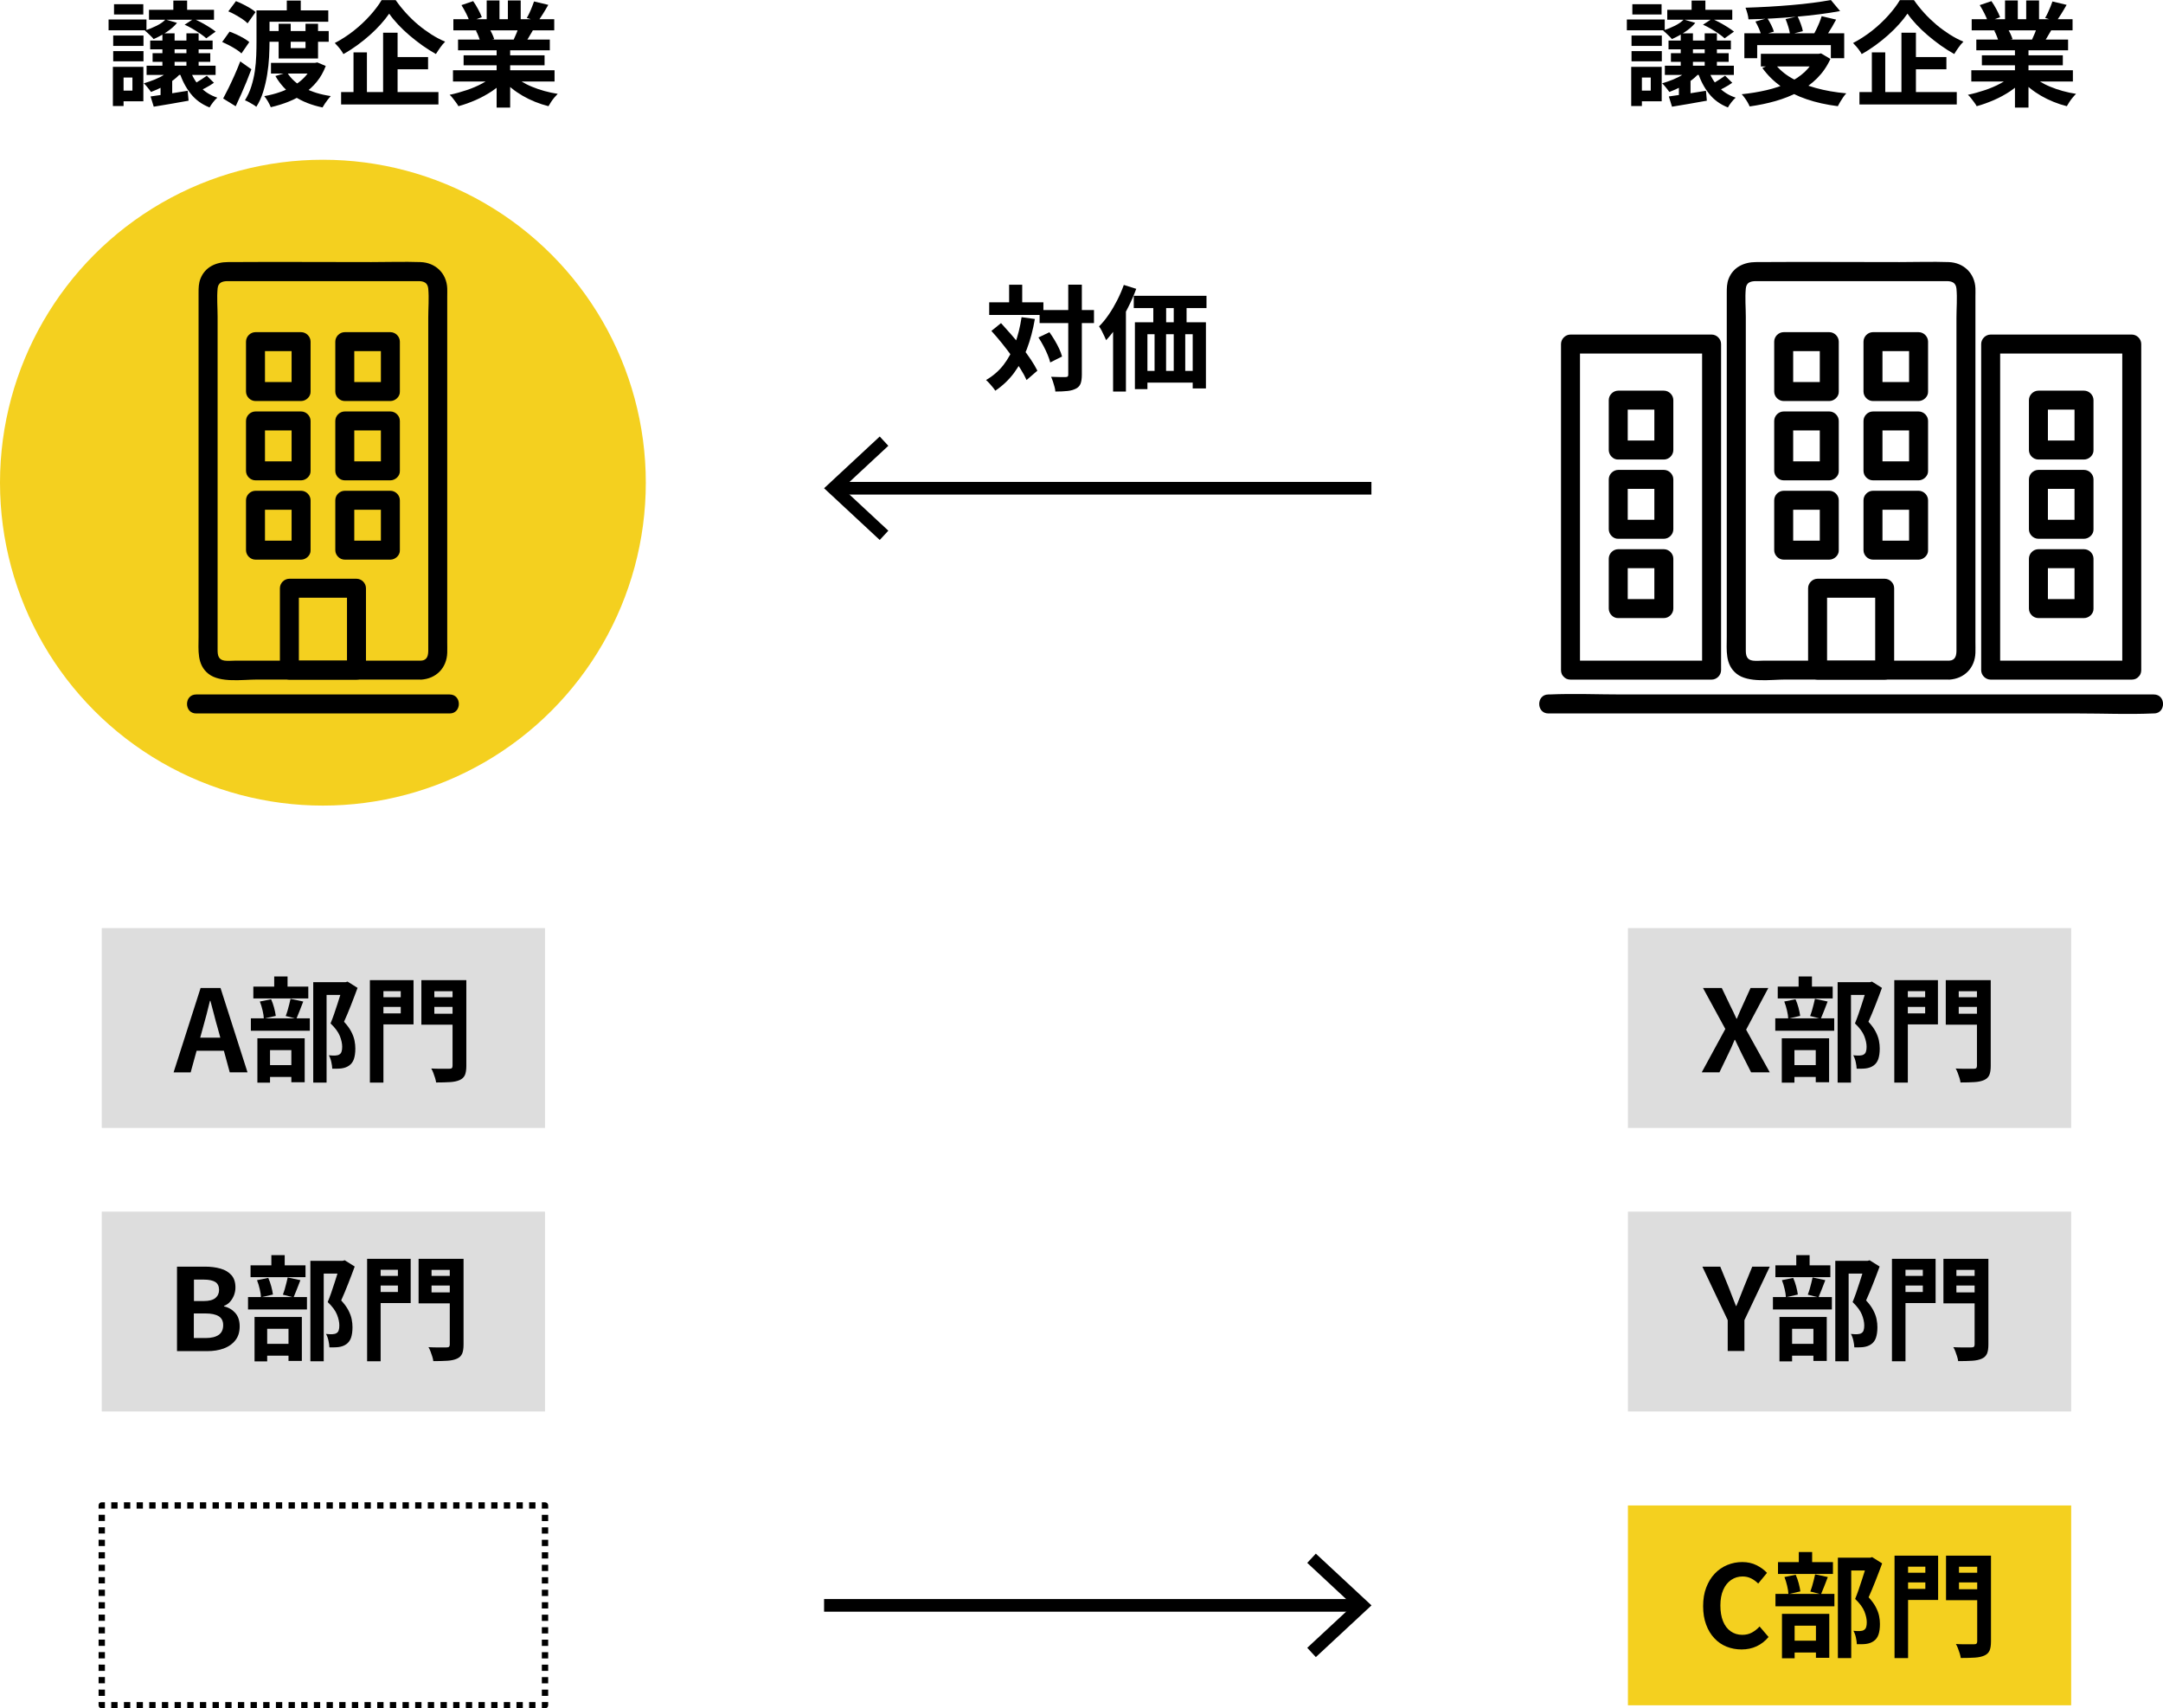 <?xml version="1.0" encoding="UTF-8"?>
<svg id="_レイヤー_2" data-name="レイヤー 2" xmlns="http://www.w3.org/2000/svg" viewBox="0 0 342.03 270.13">
  <defs>
    <style>
      .cls-1 {
        fill: #f4d01f;
      }

      .cls-2 {
        fill: #ddd;
      }
    </style>
  </defs>
  <g id="_レイヤー_1-2" data-name="レイヤー 1">
    <g>
      <g>
        <path d="M17.17,3.08h5.99v1.71h-5.99v-1.71ZM17.85,10.57h1.69v6.19h-1.69v-6.19ZM17.9,5.62h4.79v1.64h-4.79v-1.64ZM17.9,8.08h4.79v1.62h-4.79v-1.62ZM18.03.67h4.63v1.62h-4.63V.67ZM18.89,10.57h3.78v5.45h-3.78v-1.69h2.05v-2.07h-2.05v-1.69ZM27.17,10.76l1.66.5c-.36.48-.81.93-1.34,1.34-.53.41-1.11.78-1.74,1.11-.62.32-1.25.6-1.87.83-.08-.12-.2-.27-.33-.44-.14-.17-.28-.35-.42-.52-.14-.17-.28-.31-.4-.4.6-.18,1.18-.38,1.75-.61.56-.23,1.08-.49,1.56-.8s.86-.64,1.14-1ZM26.17,3.08l1.82.54c-.43.53-.99,1.01-1.67,1.46s-1.36.81-2.03,1.1c-.1-.13-.23-.28-.41-.45s-.35-.33-.52-.5-.33-.29-.46-.39c.65-.22,1.27-.47,1.87-.77.6-.3,1.07-.63,1.4-.99ZM23.18,10.39h10.91v1.46h-10.91v-1.46ZM23.56,1.55h10.28v1.57h-10.28v-1.57ZM23.75,6.41h9.87v1.39h-9.87v-1.39ZM23.81,15.25c.77-.1,1.67-.23,2.71-.39,1.04-.16,2.09-.33,3.16-.51l.14,1.57c-.96.18-1.92.35-2.88.51-.96.16-1.84.31-2.63.44l-.5-1.62ZM24.13,8.41h9.12v1.37h-9.12v-1.37ZM25.39,13.07l.94-.94.9.29v3.29h-1.84v-2.65ZM25.68,5.27h1.93v5.94h-1.93v-5.94ZM27.41.09h2.18v2.3h-2.18V.09ZM30.05,11.03c.34,1.02.87,1.92,1.59,2.7.73.78,1.63,1.35,2.73,1.71-.21.17-.43.41-.67.72-.24.31-.43.59-.56.83-1.21-.48-2.21-1.2-2.98-2.17-.77-.97-1.37-2.11-1.79-3.43l1.67-.36ZM29.19,3.91l1.44-.94c.41.18.83.39,1.26.62.43.23.84.47,1.23.72.39.25.72.48.98.69l-1.48,1.06c-.25-.23-.57-.47-.96-.74-.38-.26-.79-.52-1.22-.77-.43-.25-.85-.47-1.26-.65ZM29.48,5.27h1.93v5.94h-1.93v-5.94ZM32.7,11.97l1.13,1.12c-.41.29-.86.56-1.35.82s-.94.47-1.35.64l-.97-1.03c.26-.12.55-.27.86-.45.31-.18.61-.37.91-.57.3-.2.56-.37.78-.53Z"/>
        <path d="M35.13,6.64l1.17-1.64c.36.13.74.29,1.13.47s.77.38,1.12.58c.35.21.65.41.87.6l-1.24,1.8c-.2-.2-.48-.42-.83-.64s-.72-.44-1.11-.64c-.39-.2-.77-.38-1.12-.54ZM35.29,15.57c.26-.48.55-1.04.86-1.67.31-.64.63-1.32.95-2.04.32-.73.62-1.44.89-2.15l1.76,1.24c-.24.65-.5,1.31-.77,1.98-.28.67-.56,1.33-.85,1.99-.29.65-.58,1.28-.86,1.88l-1.98-1.22ZM36.1,1.8l1.21-1.62c.35.13.72.3,1.12.5.4.2.77.4,1.12.61.35.21.64.42.86.62l-1.26,1.78c-.2-.22-.48-.44-.82-.67-.34-.23-.71-.45-1.1-.67-.39-.22-.76-.4-1.12-.55ZM40.57,1.64h2.05v4.91c0,.76-.03,1.58-.07,2.48-.05.9-.15,1.82-.3,2.75-.15.94-.36,1.84-.63,2.72-.27.88-.63,1.67-1.09,2.39-.12-.11-.29-.23-.51-.36-.22-.13-.45-.26-.68-.39-.23-.13-.43-.22-.61-.28.42-.67.76-1.4,1.01-2.2s.44-1.6.56-2.44c.12-.83.19-1.65.22-2.46.03-.8.04-1.55.04-2.23V1.64ZM41.56,1.64h10.35v1.8h-10.35v-1.8ZM49.42,9.94h.4l.36-.07,1.33.56c-.36.95-.83,1.78-1.4,2.48s-1.24,1.32-1.99,1.84-1.57.96-2.47,1.32-1.84.65-2.83.88c-.1-.25-.25-.56-.45-.91-.21-.35-.4-.63-.58-.84.89-.16,1.73-.37,2.54-.66.8-.28,1.54-.63,2.21-1.04.67-.41,1.25-.89,1.75-1.44.49-.55.87-1.17,1.13-1.86v-.27ZM42.17,4.91h9.81v1.69h-9.81v-1.69ZM42.85,9.94h7.25v1.69h-7.25v-1.69ZM45.41,11.47c.59.97,1.48,1.78,2.67,2.41,1.19.64,2.6,1.07,4.22,1.31-.14.16-.3.34-.46.55s-.32.43-.47.65c-.15.22-.27.42-.37.6-1.74-.36-3.23-.95-4.47-1.77s-2.23-1.89-2.98-3.2l1.85-.56ZM44.06,3.76h1.91v3.85h2.34v-3.85h1.98v5.49h-6.23V3.76ZM45.35.09h2.21v2.74h-2.21V.09Z"/>
        <path d="M61.54,2.16c-.37.54-.82,1.1-1.33,1.67-.52.58-1.09,1.15-1.72,1.71-.63.56-1.3,1.1-2,1.61s-1.43.98-2.19,1.4c-.08-.17-.21-.36-.36-.58-.16-.22-.32-.43-.5-.63s-.35-.38-.5-.54c1.04-.54,2.05-1.19,3.01-1.95.96-.76,1.82-1.57,2.58-2.42s1.37-1.66,1.81-2.41h2.23c.49.71,1.04,1.39,1.64,2.05.6.66,1.23,1.27,1.91,1.84.67.56,1.37,1.07,2.09,1.53.72.46,1.45.84,2.18,1.15-.28.28-.54.58-.78.93s-.47.68-.68,1.02c-.71-.4-1.41-.84-2.12-1.34-.7-.5-1.38-1.03-2.04-1.59s-1.27-1.14-1.82-1.73-1.02-1.16-1.4-1.71ZM53.94,14.56h15.39v1.96h-15.39v-1.96ZM55.9,8.28h2.12v7.29h-2.12v-7.29ZM60.58,5.17h2.29v10.44h-2.29V5.17ZM61.66,9.02h6.03v1.93h-6.03v-1.93Z"/>
        <path d="M78.13,11.9l1.71.77c-.56.62-1.24,1.2-2.04,1.74-.8.53-1.65,1-2.56,1.4s-1.83.73-2.75.98c-.1-.18-.22-.38-.39-.6s-.33-.44-.5-.66-.34-.4-.5-.54c.9-.19,1.8-.44,2.69-.74.89-.3,1.72-.65,2.47-1.06.76-.41,1.38-.84,1.87-1.3ZM71.63,11.11h16.06v1.78h-16.06v-1.78ZM71.69,3.04h15.95v1.76h-15.95v-1.76ZM72.43,6.26h14.51v1.69h-14.51v-1.69ZM72.97.81l1.85-.63c.26.37.53.8.79,1.29.26.49.46.9.58,1.25l-1.94.72c-.1-.36-.27-.79-.52-1.28-.25-.49-.5-.94-.76-1.35ZM73.31,8.75h12.8v1.57h-12.8v-1.57ZM75.25,4.84l2.11-.34c.16.25.31.54.46.85.15.32.26.6.33.84l-2.2.38c-.06-.23-.16-.51-.29-.85-.13-.34-.27-.63-.41-.88ZM76.96.07h2.02v3.82h-2.02V.07ZM78.53,7.11h2.14v9.9h-2.14V7.11ZM81.1,11.84c.37.36.82.7,1.33,1.02.52.32,1.08.61,1.7.86.62.26,1.27.48,1.96.67.69.19,1.39.34,2.1.45-.17.17-.34.36-.53.58-.19.22-.36.46-.52.7-.16.25-.3.47-.41.67-.72-.18-1.42-.41-2.12-.69-.69-.28-1.35-.6-1.97-.96-.62-.36-1.21-.76-1.76-1.21-.55-.44-1.04-.92-1.46-1.42l1.67-.68ZM80.31.07h2.03v3.69h-2.03V.07ZM82.07,4.09l2.29.54c-.25.42-.49.83-.72,1.22-.23.39-.43.72-.61,1l-1.84-.5c.16-.34.32-.71.49-1.12.17-.41.3-.79.4-1.12ZM84.45.23l2.25.54c-.28.49-.56.97-.85,1.43s-.55.85-.79,1.18l-1.76-.54c.14-.24.29-.51.43-.82.14-.31.28-.62.4-.94.13-.32.23-.6.32-.85Z"/>
      </g>
      <g>
        <path d="M257.25,3.08h5.99v1.71h-5.99v-1.71ZM257.94,10.57h1.69v6.19h-1.69v-6.19ZM257.99,5.62h4.79v1.64h-4.79v-1.64ZM257.99,8.08h4.79v1.62h-4.79v-1.62ZM258.12.67h4.62v1.62h-4.62V.67ZM258.98,10.57h3.78v5.45h-3.78v-1.69h2.05v-2.07h-2.05v-1.69ZM267.26,10.76l1.66.5c-.36.48-.81.93-1.34,1.34-.53.41-1.11.78-1.74,1.11-.62.32-1.25.6-1.87.83-.08-.12-.2-.27-.33-.44-.14-.17-.28-.35-.42-.52-.14-.17-.28-.31-.4-.4.6-.18,1.18-.38,1.75-.61.56-.23,1.08-.49,1.56-.8.47-.31.86-.64,1.14-1ZM266.25,3.08l1.82.54c-.43.53-.99,1.01-1.67,1.46-.68.44-1.36.81-2.03,1.1-.1-.13-.23-.28-.41-.45-.17-.17-.35-.33-.52-.5s-.33-.29-.46-.39c.65-.22,1.27-.47,1.87-.77.6-.3,1.07-.63,1.4-.99ZM263.26,10.39h10.91v1.46h-10.91v-1.46ZM263.64,1.55h10.28v1.57h-10.28v-1.57ZM263.84,6.41h9.86v1.39h-9.86v-1.39ZM263.89,15.25c.77-.1,1.67-.23,2.71-.39,1.04-.16,2.09-.33,3.16-.51l.14,1.57c-.96.18-1.92.35-2.88.51-.96.16-1.84.31-2.63.44l-.5-1.62ZM264.22,8.41h9.13v1.37h-9.13v-1.37ZM265.48,13.07l.94-.94.9.29v3.29h-1.84v-2.65ZM265.77,5.27h1.93v5.94h-1.93v-5.94ZM267.49.09h2.18v2.3h-2.18V.09ZM270.14,11.03c.34,1.02.87,1.92,1.59,2.7.73.78,1.63,1.35,2.73,1.71-.2.17-.43.41-.67.72s-.43.59-.56.83c-1.21-.48-2.21-1.2-2.98-2.17s-1.37-2.11-1.79-3.43l1.67-.36ZM269.28,3.91l1.44-.94c.41.18.83.39,1.26.62.43.23.84.47,1.23.72.39.25.72.48.98.69l-1.48,1.06c-.25-.23-.57-.47-.95-.74-.38-.26-.79-.52-1.22-.77s-.85-.47-1.26-.65ZM269.56,5.27h1.93v5.94h-1.93v-5.94ZM272.79,11.97l1.13,1.12c-.41.29-.86.56-1.35.82s-.94.47-1.35.64l-.97-1.03c.26-.12.55-.27.85-.45.31-.18.61-.37.91-.57.3-.2.56-.37.77-.53Z"/>
        <path d="M287.13,8.51h.45l.38-.07,1.48.88c-.54,1.18-1.24,2.19-2.1,3.05-.86.86-1.84,1.58-2.96,2.17-1.12.59-2.33,1.07-3.63,1.44-1.3.37-2.66.65-4.08.85-.07-.18-.18-.39-.32-.64-.14-.25-.3-.49-.47-.72s-.32-.42-.47-.57c1.38-.14,2.69-.36,3.94-.65,1.25-.29,2.38-.67,3.4-1.14s1.9-1.06,2.65-1.76c.74-.7,1.32-1.52,1.73-2.48v-.36ZM275.83,5.26h15.79v3.94h-2.11v-2.07h-11.65v2.07h-2.03v-3.94ZM289.51,0l1.46,1.75c-1.02.19-2.12.36-3.3.51s-2.41.28-3.67.39c-1.27.11-2.54.2-3.81.27-1.27.07-2.51.12-3.71.14-.01-.26-.07-.58-.17-.94-.1-.36-.2-.66-.3-.9,1.19-.04,2.4-.09,3.65-.16,1.24-.07,2.46-.16,3.65-.26,1.19-.1,2.32-.22,3.38-.36,1.05-.14,2-.28,2.83-.44ZM277.59,3.4l1.87-.52c.22.32.42.68.62,1.08.2.4.34.74.42,1.04l-2,.58c-.06-.3-.18-.65-.36-1.06-.18-.41-.37-.78-.56-1.12ZM278.44,8.51h9.49v2h-9.49v-2ZM280.58,9.99c.67.9,1.56,1.68,2.67,2.33,1.11.65,2.4,1.19,3.87,1.59,1.47.41,3.08.69,4.83.85-.16.16-.32.36-.49.61s-.33.5-.48.75c-.15.25-.27.47-.37.67-1.8-.23-3.44-.59-4.93-1.1-1.49-.5-2.82-1.17-4-1.99-1.18-.82-2.18-1.81-3.01-2.96l1.89-.76ZM282.34,3.02l1.91-.43c.18.37.35.77.51,1.21.16.43.27.81.32,1.13l-2.03.5c-.04-.32-.12-.71-.26-1.17s-.29-.87-.44-1.24ZM288.05,2.56l2.29.54c-.2.38-.41.76-.63,1.13-.22.37-.43.72-.65,1.05-.22.33-.41.62-.59.87l-1.78-.5c.17-.3.34-.63.51-.98.17-.35.34-.72.49-1.09.15-.37.27-.71.37-1.03Z"/>
        <path d="M301.62,2.16c-.37.54-.82,1.1-1.33,1.67-.52.58-1.09,1.15-1.72,1.71-.63.56-1.3,1.1-2,1.61-.7.51-1.43.98-2.19,1.4-.08-.17-.2-.36-.36-.58-.16-.22-.32-.43-.5-.63-.18-.2-.35-.38-.5-.54,1.04-.54,2.04-1.19,3.01-1.95.96-.76,1.82-1.57,2.58-2.42s1.37-1.66,1.81-2.41h2.23c.49.71,1.04,1.39,1.64,2.05.6.66,1.24,1.27,1.91,1.84.67.56,1.37,1.07,2.09,1.53.72.46,1.45.84,2.18,1.15-.28.28-.54.58-.78.93s-.47.68-.67,1.02c-.71-.4-1.41-.84-2.12-1.34-.7-.5-1.38-1.03-2.04-1.59s-1.27-1.14-1.82-1.73c-.55-.59-1.02-1.16-1.4-1.71ZM294.03,14.56h15.39v1.96h-15.39v-1.96ZM295.99,8.28h2.12v7.29h-2.12v-7.29ZM300.67,5.17h2.29v10.44h-2.29V5.17ZM301.75,9.02h6.03v1.93h-6.03v-1.93Z"/>
        <path d="M318.22,11.9l1.71.77c-.56.62-1.25,1.2-2.04,1.74-.8.53-1.65,1-2.57,1.4s-1.83.73-2.75.98c-.1-.18-.22-.38-.39-.6s-.33-.44-.5-.66-.34-.4-.5-.54c.9-.19,1.8-.44,2.69-.74s1.72-.65,2.47-1.06c.76-.41,1.38-.84,1.87-1.3ZM311.72,11.11h16.06v1.78h-16.06v-1.78ZM311.78,3.04h15.95v1.76h-15.95v-1.76ZM312.51,6.26h14.51v1.69h-14.51v-1.69ZM313.05.81l1.85-.63c.26.37.53.8.79,1.29.26.49.46.9.58,1.25l-1.94.72c-.1-.36-.27-.79-.52-1.28-.25-.49-.5-.94-.76-1.35ZM313.39,8.75h12.8v1.57h-12.8v-1.57ZM315.34,4.84l2.11-.34c.16.25.31.54.46.85.15.32.26.6.33.84l-2.2.38c-.06-.23-.16-.51-.29-.85s-.27-.63-.41-.88ZM317.05.07h2.02v3.82h-2.02V.07ZM318.62,7.11h2.14v9.9h-2.14V7.11ZM321.19,11.84c.37.36.82.7,1.33,1.02.52.32,1.08.61,1.7.86.62.26,1.27.48,1.96.67.69.19,1.39.34,2.1.45-.17.17-.35.36-.53.58-.19.22-.36.46-.52.7-.16.25-.3.47-.41.67-.72-.18-1.42-.41-2.11-.69-.69-.28-1.35-.6-1.97-.96-.62-.36-1.21-.76-1.76-1.21-.55-.44-1.04-.92-1.46-1.42l1.67-.68ZM320.4.07h2.03v3.69h-2.03V.07ZM322.16,4.09l2.29.54c-.25.42-.49.83-.72,1.22-.23.39-.43.72-.61,1l-1.84-.5c.16-.34.32-.71.49-1.12.17-.41.3-.79.4-1.12ZM324.54.23l2.25.54c-.28.49-.56.97-.85,1.43-.29.46-.55.85-.79,1.18l-1.76-.54c.14-.24.29-.51.43-.82.14-.31.28-.62.41-.94s.23-.6.32-.85Z"/>
      </g>
      <g>
        <path d="M308.24,104.46h-29.37c-.55,0-1.15.07-1.69,0-1.01-.13-1.12-.87-1.12-1.68v-52.7c0-1.46-.14-3,0-4.46.09-.97.77-1.16,1.59-1.17,1.09-.01,2.19,0,3.28,0h23.75c1.05,0,2.1-.01,3.14,0,.81,0,1.46.23,1.55,1.19.14,1.5,0,3.08,0,4.59v52.61c0,.77-.14,1.56-1.12,1.62-1.92.12-1.93,3.12,0,3,2.38-.15,4.04-1.85,4.12-4.24.02-.57,0-1.14,0-1.72v-54.63c0-.43.02-.86,0-1.29-.1-2.37-1.86-4.06-4.22-4.14-2.59-.09-5.19,0-7.78,0-7.58,0-15.15-.05-22.73,0-1.85.01-3.55.78-4.28,2.6-.3.74-.31,1.48-.31,2.25v54.43c0,2.08-.29,4.35,1.56,5.82s5.41.91,7.65.91c8.05,0,16.1,0,24.15,0h1.82c1.93,0,1.93-3,0-3Z"/>
        <path d="M298.02,104.46h-10.61l1.5,1.5v-12.95l-1.5,1.5h10.61l-1.5-1.5v12.95c0,1.93,3,1.93,3,0v-12.95c0-.81-.69-1.5-1.5-1.5h-10.61c-.81,0-1.5.69-1.5,1.5v12.95c0,.81.69,1.5,1.5,1.5h10.61c1.93,0,1.93-3,0-3Z"/>
        <path d="M289.26,85.49h-7.21l1.5,1.5v-7.89l-1.5,1.5h7.21l-1.5-1.5v7.89c0,.78.69,1.54,1.5,1.5s1.5-.66,1.5-1.5v-7.89c0-.81-.69-1.5-1.5-1.5h-7.21c-.81,0-1.5.69-1.5,1.5v7.89c0,.81.69,1.5,1.5,1.5h7.21c.78,0,1.54-.69,1.5-1.5s-.66-1.5-1.5-1.5Z"/>
        <path d="M289.26,72.95h-7.21l1.5,1.5v-7.89l-1.5,1.5h7.21l-1.5-1.5v7.89c0,.78.69,1.54,1.5,1.5s1.5-.66,1.5-1.5v-7.89c0-.81-.69-1.5-1.5-1.5h-7.21c-.81,0-1.5.69-1.5,1.5v7.89c0,.81.69,1.5,1.5,1.5h7.21c.78,0,1.54-.69,1.5-1.5s-.66-1.5-1.5-1.5Z"/>
        <path d="M289.26,60.41h-7.21l1.5,1.5v-7.89l-1.5,1.5h7.21l-1.5-1.5v7.89c0,.78.69,1.54,1.5,1.5s1.5-.66,1.5-1.5v-7.89c0-.81-.69-1.5-1.5-1.5h-7.21c-.81,0-1.5.69-1.5,1.5v7.89c0,.81.69,1.5,1.5,1.5h7.21c.78,0,1.54-.69,1.5-1.5s-.66-1.5-1.5-1.5Z"/>
        <path d="M303.38,85.49h-7.21l1.5,1.5v-7.89l-1.5,1.5h7.21l-1.5-1.5v7.89c0,.78.69,1.54,1.5,1.5s1.5-.66,1.5-1.5v-7.89c0-.81-.69-1.5-1.5-1.5h-7.21c-.81,0-1.5.69-1.5,1.5v7.89c0,.81.69,1.5,1.5,1.5h7.21c.78,0,1.54-.69,1.5-1.5s-.66-1.5-1.5-1.5Z"/>
        <path d="M303.38,72.95h-7.21l1.5,1.5v-7.89l-1.5,1.5h7.21l-1.5-1.5v7.89c0,.78.69,1.54,1.5,1.5s1.5-.66,1.5-1.5v-7.89c0-.81-.69-1.5-1.5-1.5h-7.21c-.81,0-1.5.69-1.5,1.5v7.89c0,.81.69,1.5,1.5,1.5h7.21c.78,0,1.54-.69,1.5-1.5s-.66-1.5-1.5-1.5Z"/>
        <path d="M303.38,60.41h-7.21l1.5,1.5v-7.89l-1.5,1.5h7.21l-1.5-1.5v7.89c0,.78.69,1.54,1.5,1.5s1.5-.66,1.5-1.5v-7.89c0-.81-.69-1.5-1.5-1.5h-7.21c-.81,0-1.5.69-1.5,1.5v7.89c0,.81.69,1.5,1.5,1.5h7.21c.78,0,1.54-.69,1.5-1.5s-.66-1.5-1.5-1.5Z"/>
        <path d="M329.54,94.73h-7.21l1.5,1.5v-7.89l-1.5,1.5h7.21l-1.5-1.5v7.89c0,.78.69,1.54,1.5,1.5s1.5-.66,1.5-1.5v-7.89c0-.81-.69-1.5-1.5-1.5h-7.21c-.81,0-1.5.69-1.5,1.5v7.89c0,.81.69,1.5,1.5,1.5h7.21c.78,0,1.54-.69,1.5-1.5s-.66-1.5-1.5-1.5Z"/>
        <path d="M329.54,82.19h-7.21l1.5,1.5v-7.89l-1.5,1.5h7.21l-1.5-1.5v7.89c0,.78.69,1.54,1.5,1.5s1.5-.66,1.5-1.5v-7.89c0-.81-.69-1.5-1.5-1.5h-7.21c-.81,0-1.5.69-1.5,1.5v7.89c0,.81.69,1.5,1.5,1.5h7.21c.78,0,1.54-.69,1.5-1.5s-.66-1.5-1.5-1.5Z"/>
        <path d="M337.09,104.46h-22.31l1.5,1.5v-51.56l-1.5,1.5h22.31l-1.5-1.5v51.56c0,1.93,3,1.93,3,0v-51.56c0-.81-.69-1.5-1.5-1.5h-22.31c-.81,0-1.5.69-1.5,1.5v51.56c0,.81.69,1.5,1.5,1.5h22.31c1.93,0,1.93-3,0-3Z"/>
        <path d="M329.54,69.66h-7.21l1.5,1.5v-7.89l-1.5,1.5h7.21l-1.5-1.5v7.89c0,.78.69,1.54,1.5,1.5s1.5-.66,1.5-1.5v-7.89c0-.81-.69-1.5-1.5-1.5h-7.21c-.81,0-1.5.69-1.5,1.5v7.89c0,.81.69,1.5,1.5,1.5h7.21c.78,0,1.54-.69,1.5-1.5s-.66-1.5-1.5-1.5Z"/>
        <path d="M255.89,97.73h7.21c.81,0,1.5-.69,1.5-1.5v-7.89c0-.81-.69-1.5-1.5-1.5h-7.21c-.81,0-1.5.69-1.5,1.5v7.89c0,.78.69,1.54,1.5,1.5s1.5-.66,1.5-1.5v-7.89l-1.5,1.5h7.21l-1.5-1.5v7.89l1.5-1.5h-7.21c-.78,0-1.54.69-1.5,1.5s.66,1.5,1.5,1.5Z"/>
        <path d="M255.89,85.19h7.21c.81,0,1.5-.69,1.5-1.5v-7.89c0-.81-.69-1.5-1.5-1.5h-7.21c-.81,0-1.5.69-1.5,1.5v7.89c0,.78.69,1.54,1.5,1.5s1.5-.66,1.5-1.5v-7.89l-1.5,1.5h7.21l-1.5-1.5v7.89l1.5-1.5h-7.21c-.78,0-1.54.69-1.5,1.5s.66,1.5,1.5,1.5Z"/>
        <path d="M248.34,107.46h22.31c.81,0,1.5-.69,1.5-1.5v-51.56c0-.81-.69-1.5-1.5-1.5h-22.31c-.81,0-1.5.69-1.5,1.5v51.56c0,1.93,3,1.93,3,0v-51.56l-1.5,1.5h22.31l-1.5-1.5v51.56l1.5-1.5h-22.31c-1.93,0-1.93,3,0,3Z"/>
        <path d="M255.89,72.66h7.21c.81,0,1.5-.69,1.5-1.5v-7.89c0-.81-.69-1.5-1.5-1.5h-7.21c-.81,0-1.5.69-1.5,1.5v7.89c0,.78.69,1.54,1.5,1.5s1.5-.66,1.5-1.5v-7.89l-1.5,1.5h7.21l-1.5-1.5v7.89l1.5-1.5h-7.21c-.78,0-1.54.69-1.5,1.5s.66,1.5,1.5,1.5Z"/>
        <path d="M244.84,112.81h83.97c3.86,0,7.76.17,11.61,0,.06,0,.11,0,.17,0,1.93,0,1.93-3,0-3h-83.97c-3.86,0-7.76-.17-11.61,0-.06,0-.11,0-.17,0-1.93,0-1.93,3,0,3h0Z"/>
      </g>
      <circle class="cls-1" cx="51.06" cy="76.32" r="51.06"/>
      <g>
        <g>
          <path d="M66.59,104.46h-29.37c-.55,0-1.15.07-1.69,0-1.01-.13-1.12-.87-1.12-1.68v-52.7c0-1.46-.14-3,0-4.46.09-.97.77-1.16,1.59-1.17,1.09-.01,2.19,0,3.28,0h23.75c1.05,0,2.1-.01,3.14,0,.81,0,1.46.23,1.55,1.19.14,1.5,0,3.08,0,4.59v52.61c0,.77-.14,1.56-1.12,1.62-1.92.12-1.93,3.12,0,3,2.38-.15,4.04-1.85,4.12-4.24.02-.57,0-1.14,0-1.72v-54.63c0-.43.02-.86,0-1.29-.1-2.37-1.86-4.06-4.22-4.14-2.59-.09-5.19,0-7.78,0-7.58,0-15.15-.05-22.73,0-1.85.01-3.55.78-4.28,2.6-.3.74-.31,1.48-.31,2.25v54.43c0,2.08-.29,4.35,1.56,5.82s5.41.91,7.65.91c8.05,0,16.1,0,24.15,0h1.82c1.93,0,1.93-3,0-3Z"/>
          <path d="M56.37,104.46h-10.61l1.5,1.5v-12.95l-1.5,1.5h10.61l-1.5-1.5v12.95c0,1.93,3,1.93,3,0v-12.95c0-.81-.69-1.5-1.5-1.5h-10.61c-.81,0-1.5.69-1.5,1.5v12.95c0,.81.69,1.5,1.5,1.5h10.61c1.93,0,1.93-3,0-3Z"/>
          <path d="M47.61,85.49h-7.21l1.5,1.5v-7.89l-1.5,1.5h7.21l-1.5-1.5v7.89c0,.78.69,1.54,1.5,1.5s1.5-.66,1.5-1.5v-7.89c0-.81-.69-1.5-1.5-1.5h-7.21c-.81,0-1.5.69-1.5,1.5v7.89c0,.81.69,1.5,1.5,1.5h7.21c.78,0,1.54-.69,1.5-1.5s-.66-1.5-1.5-1.5Z"/>
          <path d="M47.61,72.95h-7.21l1.5,1.5v-7.89l-1.5,1.5h7.21l-1.5-1.5v7.89c0,.78.69,1.54,1.5,1.5s1.5-.66,1.5-1.5v-7.89c0-.81-.69-1.5-1.5-1.5h-7.21c-.81,0-1.5.69-1.5,1.5v7.89c0,.81.69,1.5,1.5,1.5h7.21c.78,0,1.54-.69,1.5-1.5s-.66-1.5-1.5-1.5Z"/>
          <path d="M47.61,60.41h-7.21l1.5,1.5v-7.89l-1.5,1.5h7.21l-1.5-1.5v7.89c0,.78.69,1.54,1.5,1.5s1.5-.66,1.5-1.5v-7.89c0-.81-.69-1.5-1.5-1.5h-7.21c-.81,0-1.5.69-1.5,1.5v7.89c0,.81.69,1.5,1.5,1.5h7.21c.78,0,1.54-.69,1.5-1.5s-.66-1.5-1.5-1.5Z"/>
          <path d="M61.73,85.49h-7.21l1.5,1.5v-7.89l-1.5,1.5h7.21l-1.5-1.5v7.89c0,.78.69,1.54,1.5,1.5s1.5-.66,1.5-1.5v-7.89c0-.81-.69-1.5-1.5-1.5h-7.21c-.81,0-1.5.69-1.5,1.5v7.89c0,.81.69,1.5,1.5,1.5h7.21c.78,0,1.54-.69,1.5-1.5s-.66-1.5-1.5-1.5Z"/>
          <path d="M61.73,72.95h-7.21l1.5,1.5v-7.89l-1.5,1.5h7.21l-1.5-1.5v7.89c0,.78.69,1.54,1.5,1.5s1.5-.66,1.5-1.5v-7.89c0-.81-.69-1.5-1.5-1.5h-7.21c-.81,0-1.5.69-1.5,1.5v7.89c0,.81.69,1.5,1.5,1.5h7.21c.78,0,1.54-.69,1.5-1.5s-.66-1.5-1.5-1.5Z"/>
          <path d="M61.73,60.41h-7.21l1.5,1.5v-7.89l-1.5,1.5h7.21l-1.5-1.5v7.89c0,.78.69,1.54,1.5,1.5s1.5-.66,1.5-1.5v-7.89c0-.81-.69-1.5-1.5-1.5h-7.21c-.81,0-1.5.69-1.5,1.5v7.89c0,.81.69,1.5,1.5,1.5h7.21c.78,0,1.54-.69,1.5-1.5s-.66-1.5-1.5-1.5Z"/>
        </g>
        <path d="M31.02,112.81h40.09c1.93,0,1.93-3,0-3H31.02c-1.93,0-1.93,3,0,3h0Z"/>
      </g>
      <g>
        <path d="M161.53,50.15l2.11.29c-.3,1.74-.72,3.32-1.26,4.74s-1.22,2.68-2.03,3.78c-.82,1.1-1.81,2.04-2.97,2.82-.08-.14-.21-.32-.39-.54s-.36-.43-.55-.64c-.19-.21-.37-.38-.52-.51,1.1-.64,2.03-1.44,2.77-2.4.74-.97,1.35-2.08,1.81-3.34s.81-2.66,1.04-4.19ZM156.42,47.8h8.57v2h-8.57v-2ZM156.76,52.33l1.53-1.24c.53.58,1.07,1.19,1.64,1.84.56.65,1.11,1.31,1.65,1.98s1.01,1.32,1.43,1.95c.42.63.76,1.21,1.03,1.75l-1.71,1.48c-.24-.54-.56-1.13-.97-1.78s-.87-1.32-1.38-2.02c-.51-.7-1.04-1.38-1.58-2.06-.55-.68-1.09-1.31-1.63-1.9ZM159.57,45.02h2.07v4h-2.07v-4ZM164.21,53.36l1.73-.83c.29.4.57.82.84,1.28.27.46.51.9.71,1.34.2.44.35.84.45,1.22l-1.87.94c-.08-.35-.22-.75-.41-1.21-.19-.46-.4-.92-.66-1.4-.25-.48-.52-.92-.79-1.33ZM164.39,49.02h8.6v2.07h-8.6v-2.07ZM168.93,45.01h2.14v14.22c0,.61-.07,1.09-.2,1.43-.13.34-.37.6-.72.78-.35.19-.79.32-1.33.38-.54.06-1.19.09-1.94.09-.01-.22-.05-.46-.13-.74-.07-.28-.16-.56-.25-.84-.1-.28-.19-.53-.29-.75.5.02.97.04,1.4.04h.88c.16,0,.27-.03.33-.08.07-.05.1-.16.1-.31v-14.22Z"/>
        <path d="M177.73,45.06l1.94.61c-.36.98-.79,1.97-1.3,2.97-.5,1-1.05,1.94-1.64,2.82-.59.88-1.19,1.66-1.82,2.33-.07-.17-.17-.39-.3-.67-.13-.28-.26-.55-.41-.84-.15-.28-.29-.51-.41-.67.53-.53,1.04-1.14,1.52-1.85.49-.7.93-1.46,1.34-2.26.41-.8.76-1.62,1.06-2.45ZM176,50.08l2.02-2.03.02.02v13.84h-2.03v-11.83ZM179.28,46.77h11.5v1.94h-11.5v-1.94ZM179.46,50.96h11.23v10.46h-2.09v-8.57h-7.16v8.68h-1.98v-10.57ZM180.36,58.65h9.77v1.85h-9.77v-1.85ZM182.37,47.02h2.03v5.35h-2.03v-5.35ZM182.57,52.35h1.82v7.74h-1.82v-7.74ZM185.6,47h2.03v5.35h-2.03v-5.35ZM185.6,52.33h1.82v7.74h-1.82v-7.74Z"/>
      </g>
      <g>
        <rect x="132.48" y="76.2" width="84.38" height="2"/>
        <polygon points="139.11 69.02 140.47 70.49 133.25 77.2 140.47 83.91 139.11 85.38 130.31 77.2 139.11 69.02"/>
      </g>
      <g>
        <rect x="130.31" y="252.84" width="84.38" height="2"/>
        <polygon points="208.07 262.02 206.71 260.55 213.93 253.84 206.71 247.12 208.07 245.66 216.87 253.84 208.07 262.02"/>
      </g>
      <rect class="cls-2" x="16.09" y="146.75" width="70.09" height="31.6"/>
      <rect class="cls-2" x="16.09" y="191.58" width="70.09" height="31.6"/>
      <g>
        <path d="M86.18,270.13h-.5v-1h1v.5c0,.28-.22.5-.5.5Z"/>
        <path d="M84.67,270.13h-1v-1h1v1ZM83.67,270.13h-.01v-1,1ZM82.68,270.13h-1.01v-1h1v1ZM81.67,270.13h0v-1,1ZM80.68,270.13h-1.01v-1h1v1ZM79.67,270.13h-.01v-1,1ZM78.68,270.13h-1.01v-1h1v1ZM77.67,270.13h0v-1,1ZM76.67,270.13h-1.01v-1h1v1ZM75.66,270.13h-.01v-1,1ZM74.67,270.13h-1.01v-1h1v1ZM73.66,270.13h0v-1,1ZM72.67,270.13h-1.01v-1h1v1ZM71.66,270.13h-.01v-1,1ZM70.67,270.13h-1.01v-1h1v1ZM69.66,270.13h0v-1,1ZM68.66,270.13h-1.01v-1h1v1ZM67.65,270.13h-.01v-1,1ZM66.66,270.13h-1.01v-1h1v1ZM65.65,270.13h0v-1,1ZM64.66,270.13h-1.01v-1h1v1ZM63.65,270.13h0v-1,1ZM62.66,270.13h-1.01v-1h1v1ZM61.65,270.13h0v-1,1ZM60.66,270.13h-1.01v-1h1v1ZM59.64,270.13h0v-1,1ZM58.65,270.13h-1.01v-1h1v1ZM57.64,270.13h0v-1,1ZM56.65,270.13h-1.01v-1h1v1ZM55.64,270.13h0v-1,1ZM54.65,270.13h-1.01v-1h1v1ZM53.64,270.13h0v-1,1ZM52.65,270.13h-1.01v-1h1v1ZM51.63,270.13h0v-1,1ZM50.64,270.13h-1.01v-1h1v1ZM49.63,270.13h0v-1,1ZM48.64,270.13h-1.01v-1h1v1ZM47.63,270.13h0v-1,1ZM46.64,270.13h-1.01v-1h1v1ZM45.63,270.13h-.01v-1,1ZM44.64,270.13h-1.01v-1h1v1ZM43.62,270.13h0v-1,1ZM42.63,270.13h-1.01v-1h1v1ZM41.62,270.13h-.01v-1,1ZM40.63,270.13h-1.01v-1h1v1ZM39.62,270.13h0v-1,1ZM38.63,270.13h-1.01v-1h1v1ZM37.62,270.13h-.01v-1,1ZM36.63,270.13h-1.01v-1h1v1ZM35.61,270.13h0v-1,1ZM34.62,270.13h-1.01v-1h1v1ZM33.61,270.13h-.01v-1,1ZM32.62,270.13h-1.01v-1h1v1ZM31.61,270.13h0v-1,1ZM30.62,270.13h-1.01v-1h1v1ZM29.61,270.13h-.01v-1,1ZM28.62,270.13h-1.01v-1h1v1ZM27.6,270.13h0v-1,1ZM26.61,270.13h-1.01v-1h1v1ZM25.6,270.13h0v-1,1ZM24.61,270.13h-1.01v-1h1v1ZM23.6,270.13h0v-1,1ZM22.61,270.13h-1.01v-1h1v1ZM21.6,270.13h0v-1,1ZM20.61,270.13h-1.01v-1h1v1ZM19.59,270.13h0v-1,1ZM18.6,270.13h-1.01v-1h1v1ZM17.59,270.13h0v-1,1ZM16.6,270.13h0v-1,1Z"/>
        <path d="M16.59,270.13h-.5c-.28,0-.5-.22-.5-.5v-.5h1v1Z"/>
        <path d="M16.59,268.15h-1v-1h1-1s1,.01,1,.01v.99ZM15.59,266.18v-1.01h1-1s1,0,1,0v.99h-1ZM15.59,264.21v-1.01h1-1s1,.01,1,.01v.99h-1ZM15.59,262.24v-1.01h1-1s1,0,1,0v.99h-1ZM15.59,260.26v-1.01h1-1s1,0,1,0v.99h-1ZM15.59,258.29v-1.01h1-1s1,0,1,0v.99h-1ZM15.59,256.31v-1.01h1-1s1,0,1,0v.99h-1ZM15.59,254.34v-1.01h1-1s1,.01,1,.01v.99h-1ZM15.59,252.37v-1.01h1-1s1,0,1,0v.99h-1ZM15.59,250.39v-1.01h1-1s1,0,1,0v.99h-1ZM15.59,248.42v-1.01h1-1s1,0,1,0v.99h-1ZM15.59,246.44v-1.01h1-1s1,0,1,0v.99h-1ZM15.59,244.47v-1.01h1-1s1,.01,1,.01v.99h-1ZM15.59,242.5v-1.01h1-1s1,0,1,0v.99h-1ZM15.59,240.52v-1.01h1-1s1,0,1,0v.99h-1ZM15.59,238.55h0s1,0,1,0h-1Z"/>
        <path d="M16.59,238.54h-1v-.5c0-.28.22-.5.5-.5h.5v1Z"/>
        <path d="M85.68,238.54v-1s0,0,0,0v1ZM84.68,238.54v-1s0,0,0,0v1ZM84.67,238.54h-1v-1h1v1ZM83.67,238.54v-1s0,0,0,0v1ZM82.68,238.54v-1s0,0,0,0v1ZM82.67,238.54h-1v-1h1v1ZM81.67,238.54v-1s0,0,0,0v1ZM80.68,238.54v-1s0,0,0,0v1ZM80.67,238.54h-1v-1h1v1ZM79.67,238.54v-1s0,0,0,0v1ZM78.68,238.54v-1s0,0,0,0v1ZM78.67,238.54h-1v-1h1v1ZM77.67,238.54v-1s0,0,0,0v1ZM76.67,238.54v-1s0,0,0,0v1ZM76.66,238.54h-1v-1h1v1ZM75.66,238.54v-1s0,0,0,0v1ZM74.67,238.54v-1s0,0,0,0v1ZM74.66,238.54h-1v-1h1v1ZM73.66,238.54v-1s0,0,0,0v1ZM72.67,238.54v-1s0,0,0,0v1ZM72.66,238.54h-1v-1h1v1ZM71.66,238.54v-1s0,0,0,0v1ZM70.67,238.54v-1s0,0,0,0v1ZM70.66,238.54h-1v-1h1v1ZM69.66,238.54v-1s0,0,0,0v1ZM68.66,238.54v-1s0,0,0,0v1ZM68.65,238.54h-1v-1h1v1ZM67.65,238.54v-1s0,0,0,0v1ZM66.66,238.54v-1s0,0,0,0v1ZM66.65,238.54h-1v-1h1v1ZM65.65,238.54v-1s0,0,0,0v1ZM64.66,238.54v-1s0,0,0,0v1ZM64.65,238.54h-1v-1h1v1ZM63.65,238.54v-1s0,0,0,0v1ZM62.66,238.54v-1s0,0,0,0v1ZM62.65,238.54h-1v-1h1v1ZM61.65,238.54v-1s0,0,0,0v1ZM60.66,238.54v-1s0,0,0,0v1ZM60.64,238.54h-1v-1h1v1ZM59.64,238.54v-1s0,0,0,0v1ZM58.65,238.54v-1s0,0,0,0v1ZM58.64,238.54h-1v-1h1v1ZM57.64,238.54v-1s0,0,0,0v1ZM56.65,238.54v-1s0,0,0,0v1ZM56.64,238.54h-1v-1h1v1ZM55.64,238.54v-1s0,0,0,0v1ZM54.65,238.54v-1s0,0,0,0v1ZM54.64,238.54h-1v-1h1v1ZM53.64,238.54v-1s0,0,0,0v1ZM52.64,238.54v-1s0,0,0,0v1ZM52.63,238.54h-1v-1h1v1ZM51.63,238.54v-1s0,0,0,0v1ZM50.64,238.54v-1s0,0,0,0v1ZM50.63,238.54h-1v-1h1v1ZM49.63,238.54v-1s0,0,0,0v1ZM48.64,238.54v-1s0,0,0,0v1ZM48.63,238.54h-1v-1h1v1ZM47.63,238.54v-1s0,0,0,0v1ZM46.64,238.54v-1s0,0,0,0v1ZM46.63,238.54h-1v-1h1v1ZM45.63,238.54v-1s0,0,0,0v1ZM44.63,238.54v-1s0,0,0,0v1ZM44.62,238.54h-1v-1h1v1ZM43.62,238.54v-1s0,0,0,0v1ZM42.63,238.54v-1s0,0,0,0v1ZM42.62,238.54h-1v-1h1v1ZM41.62,238.54v-1s0,0,0,0v1ZM40.63,238.54v-1s0,0,0,0v1ZM40.62,238.54h-1v-1h1v1ZM39.62,238.54v-1s0,0,0,0v1ZM38.63,238.54v-1s0,0,0,0v1ZM38.62,238.54h-1v-1h1v1ZM37.62,238.54v-1s0,0,0,0v1ZM36.62,238.54v-1s0,0,0,0v1ZM36.62,238.54h-1v-1h1v1ZM35.61,238.54v-1s0,0,0,0v1ZM34.62,238.54v-1s0,0,0,0v1ZM34.61,238.54h-1v-1h1v1ZM33.61,238.54v-1s0,0,0,0v1ZM32.62,238.54v-1s0,0,0,0v1ZM32.61,238.54h-1v-1h1v1ZM31.61,238.54v-1s0,0,0,0v1ZM30.62,238.54v-1s0,0,0,0v1ZM30.61,238.54h-1v-1h1v1ZM29.61,238.54v-1s0,0,0,0v1ZM28.62,238.54v-1s0,0,0,0v1ZM28.61,238.54h-1v-1h1v1ZM27.6,238.54v-1s0,0,0,0v1ZM26.61,238.54v-1s0,0,0,0v1ZM26.6,238.54h-1v-1h1v1ZM25.6,238.54v-1s0,0,0,0v1ZM24.61,238.54v-1s0,0,0,0v1ZM24.6,238.54h-1v-1h1v1ZM23.6,238.54v-1s0,0,0,0v1ZM22.61,238.54v-1s0,0,0,0v1ZM22.6,238.54h-1v-1h1v1ZM21.6,238.54v-1s0,0,0,0v1ZM20.61,238.54v-1s0,0,0,0v1ZM20.6,238.54h-1v-1h1v1ZM19.59,238.54v-1s0,0,0,0v1ZM18.6,238.54v-1s0,0,0,0v1ZM18.59,238.54h-1v-1h1v1Z"/>
        <path d="M86.68,238.54h-1v-1h.5c.28,0,.5.22.5.5v.5Z"/>
        <path d="M86.68,269.13h-1,1s0,0,0,0ZM86.68,268.16h-1,1s0,0,0,0ZM86.68,268.15h-1v-.99h1v.99ZM86.68,267.16h-1,1s0,0,0,0ZM86.68,266.18h-1,1s0,0,0,0ZM86.68,266.17h-1v-.99h1v.99ZM86.68,265.19h-1,1s0,0,0,0ZM86.68,264.21h-1,1s0,0,0,0ZM86.68,264.2h-1v-.99h1v.99ZM86.68,263.21h-1,1s0,0,0,0ZM86.68,262.24h-1,1s0,0,0,0ZM86.68,262.23h-1v-.99h1v.99ZM86.68,261.24h-1,1s0,0,0,0ZM86.68,260.26h-1,1s0,0,0,0ZM86.68,260.25h-1v-.99h1v.99ZM86.68,259.26h-1,1s0,0,0,0ZM86.68,258.29h-1,1s0,0,0,0ZM86.68,258.28h-1v-.99h1v.99ZM86.68,257.29h-1,1s0,0,0,0ZM86.68,256.31h-1,1s0,0,0,0ZM86.68,256.3h-1v-.99h1v.99ZM86.68,255.32h-1,1s0,0,0,0ZM86.68,254.34h-1,1s0,0,0,0ZM86.68,254.33h-1v-.99h1v.99ZM86.68,253.34h-1,1s0,0,0,0ZM86.68,252.37h-1,1s0,0,0,0ZM86.68,252.36h-1v-.99h1v.99ZM86.68,251.37h-1,1s0,0,0,0ZM86.68,250.39h-1,1s0,0,0,0ZM86.68,250.38h-1v-.99h1v.99ZM86.68,249.4h-1,1s0,0,0,0ZM86.68,248.42h-1,1s0,0,0,0ZM86.68,248.41h-1v-.99h1v.99ZM86.68,247.42h-1,1s0,0,0,0ZM86.68,246.44h-1,1s0,0,0,0ZM86.68,246.43h-1v-.99h1v.99ZM86.68,245.45h-1,1s0,0,0,0ZM86.68,244.47h-1,1s0,0,0,0ZM86.68,244.46h-1v-.99h1v.99ZM86.68,243.47h-1,1s0,0,0,0ZM86.68,242.5h-1,1s0,0,0,0ZM86.68,242.49h-1v-.99h1v.99ZM86.68,241.5h-1,1s0,0,0,0ZM86.68,240.52h-1,1s0,0,0,0ZM86.68,240.51h-1v-.99h1v.99Z"/>
      </g>
      <rect class="cls-2" x="257.42" y="146.75" width="70.09" height="31.6"/>
      <rect class="cls-2" x="257.42" y="191.58" width="70.09" height="31.6"/>
      <rect class="cls-1" x="257.42" y="238.04" width="70.09" height="31.6"/>
      <g>
        <path d="M27.45,169.56l4.27-13.34h3.15l4.27,13.34h-2.81l-1.89-6.95c-.21-.7-.4-1.42-.59-2.17-.19-.75-.38-1.48-.58-2.19h-.07c-.17.72-.35,1.45-.55,2.2-.2.74-.39,1.46-.59,2.16l-1.91,6.95h-2.7ZM30.09,166.14v-2.07h6.34v2.07h-6.34Z"/>
        <path d="M39.67,161.02h9.32v1.96h-9.32v-1.96ZM40.06,156h8.69v1.87h-8.69v-1.87ZM40.71,164.17h7.47v6.95h-2.11v-5.08h-3.37v5.15h-2v-7.02ZM41.09,158.36l1.78-.36c.18.4.34.84.47,1.33.13.49.22.92.27,1.3l-1.89.43c-.01-.36-.08-.79-.2-1.3-.12-.51-.26-.98-.43-1.4ZM41.45,168.42h5.56v1.87h-5.56v-1.87ZM43.36,154.4h2.11v2.77h-2.11v-2.77ZM45.93,157.93l2.02.43c-.19.49-.38.98-.57,1.47-.19.49-.36.9-.51,1.25l-1.69-.43c.1-.25.19-.54.29-.85.1-.32.18-.64.26-.97s.15-.63.21-.89ZM49.53,155.3h5.26v2.02h-3.15v13.86h-2.11v-15.88ZM54.23,155.3h.41l.32-.09,1.58.99c-.32.88-.68,1.8-1.05,2.76-.38.97-.74,1.83-1.09,2.6.5.54.88,1.06,1.14,1.56.26.5.43.97.52,1.41s.13.86.13,1.26c0,.67-.08,1.23-.23,1.67s-.41.79-.76,1.03c-.34.24-.75.39-1.24.45-.2.02-.43.04-.67.04-.25,0-.5,0-.75,0-.01-.3-.06-.65-.15-1.06-.09-.41-.22-.76-.39-1.06.2.02.39.04.56.04.17,0,.32,0,.47,0,.12-.01.24-.03.35-.05.11-.02.21-.07.3-.13.16-.1.27-.24.33-.44.07-.2.1-.45.1-.77,0-.5-.12-1.07-.37-1.7s-.74-1.29-1.47-1.99c.18-.43.36-.91.55-1.45.19-.53.37-1.07.54-1.62.17-.55.34-1.06.49-1.54.15-.48.27-.88.37-1.19v-.74Z"/>
        <path d="M58.49,154.98h2.14v16.2h-2.14v-16.2ZM59.56,157.68h4.5v1.53h-4.5v-1.53ZM59.72,154.98h5.67v7h-5.67v-1.75h3.65v-3.51h-3.65v-1.75ZM72.71,154.98v1.75h-4.03v3.56h4.03v1.73h-6.08v-7.04h6.08ZM67.87,157.68h4.54v1.53h-4.54v-1.53ZM71.54,154.98h2.2v13.57c0,.62-.08,1.11-.23,1.45-.16.34-.43.6-.81.77-.4.18-.9.29-1.51.33-.61.04-1.36.06-2.23.06-.02-.2-.08-.44-.16-.71s-.18-.54-.28-.81-.21-.5-.33-.69c.38.02.77.04,1.17.04s.75,0,1.05,0h.64c.19,0,.32-.03.4-.1.07-.07.11-.19.11-.37v-13.55Z"/>
      </g>
      <g>
        <path d="M27.99,213.62v-13.34h4.41c.91,0,1.73.1,2.46.31.73.2,1.3.55,1.73,1.03s.64,1.13.64,1.96c0,.41-.08.81-.22,1.2-.15.39-.36.74-.62,1.04-.26.3-.59.52-.97.67v.07c.72.17,1.31.51,1.78,1.04s.7,1.23.7,2.12-.22,1.62-.68,2.2c-.45.58-1.06,1.01-1.84,1.3-.77.28-1.65.42-2.64.42h-4.75ZM30.65,205.72h1.57c.84,0,1.45-.16,1.84-.48.38-.32.58-.74.58-1.27,0-.59-.2-1.01-.59-1.26-.4-.25-1-.38-1.8-.38h-1.58v3.38ZM30.65,211.57h1.85c.91,0,1.61-.17,2.08-.5.47-.33.71-.84.71-1.54,0-.65-.24-1.12-.71-1.41-.47-.29-1.17-.44-2.08-.44h-1.85v3.89Z"/>
        <path d="M39.22,205.09h9.32v1.96h-9.32v-1.96ZM39.62,200.07h8.69v1.87h-8.69v-1.87ZM40.26,208.24h7.47v6.95h-2.11v-5.08h-3.37v5.15h-2v-7.02ZM40.64,202.42l1.78-.36c.18.4.34.84.47,1.33.13.49.22.92.27,1.3l-1.89.43c-.01-.36-.08-.79-.2-1.3-.12-.51-.26-.98-.43-1.4ZM41,212.49h5.56v1.87h-5.56v-1.87ZM42.91,198.46h2.11v2.77h-2.11v-2.77ZM45.48,201.99l2.02.43c-.19.49-.38.98-.57,1.47-.19.49-.36.9-.51,1.25l-1.69-.43c.1-.25.19-.54.29-.85.1-.32.18-.64.26-.97s.15-.63.21-.89ZM49.08,199.36h5.26v2.02h-3.15v13.86h-2.11v-15.88ZM53.78,199.36h.41l.32-.09,1.58.99c-.32.88-.67,1.8-1.05,2.76-.38.97-.74,1.83-1.09,2.6.5.54.88,1.06,1.14,1.56.26.5.43.97.52,1.41s.13.86.13,1.26c0,.67-.08,1.23-.23,1.67-.16.44-.41.79-.76,1.03-.34.24-.75.39-1.24.45-.2.02-.43.04-.67.04s-.5,0-.75,0c-.01-.3-.06-.65-.15-1.06-.09-.41-.22-.76-.39-1.06.2.02.39.04.56.04.17,0,.32,0,.47,0,.12-.01.24-.03.35-.05.11-.02.21-.07.3-.13.16-.1.27-.24.33-.44.07-.2.1-.45.1-.77,0-.5-.12-1.07-.37-1.7s-.73-1.29-1.47-1.99c.18-.43.36-.91.55-1.45.19-.53.37-1.07.54-1.62.17-.55.34-1.06.49-1.54.15-.48.27-.88.37-1.19v-.74Z"/>
        <path d="M58.05,199.04h2.14v16.2h-2.14v-16.2ZM59.11,201.74h4.5v1.53h-4.5v-1.53ZM59.27,199.04h5.67v7h-5.67v-1.75h3.65v-3.51h-3.65v-1.75ZM72.27,199.04v1.75h-4.03v3.56h4.03v1.73h-6.08v-7.04h6.08ZM67.43,201.74h4.54v1.53h-4.54v-1.53ZM71.1,199.04h2.2v13.57c0,.62-.08,1.11-.23,1.45-.16.34-.43.6-.81.77-.4.18-.9.29-1.51.33-.61.04-1.36.06-2.23.06-.02-.2-.08-.44-.16-.71s-.18-.54-.28-.81c-.1-.27-.21-.5-.33-.69.38.02.77.04,1.17.04s.75,0,1.05,0h.64c.19,0,.32-.03.4-.1.07-.07.11-.19.11-.37v-13.55Z"/>
      </g>
      <g>
        <path d="M275.39,260.81c-.84,0-1.63-.15-2.36-.44-.73-.29-1.38-.73-1.93-1.32-.56-.59-1-1.31-1.31-2.16-.32-.85-.48-1.83-.48-2.93s.16-2.08.49-2.94.77-1.59,1.34-2.19c.57-.6,1.23-1.06,1.98-1.37s1.54-.47,2.38-.47,1.61.17,2.28.51c.67.34,1.21.74,1.63,1.2l-1.39,1.69c-.34-.34-.71-.61-1.11-.81s-.85-.31-1.36-.31c-.67,0-1.27.18-1.81.55s-.95.89-1.25,1.57-.45,1.51-.45,2.47.14,1.8.42,2.49c.28.69.68,1.22,1.21,1.59.52.37,1.13.56,1.83.56.58,0,1.09-.12,1.54-.37s.85-.56,1.2-.95l1.42,1.66c-.55.65-1.18,1.14-1.89,1.47-.71.33-1.5.5-2.38.5Z"/>
        <path d="M280.75,252.03h9.32v1.96h-9.32v-1.96ZM281.15,247h8.69v1.87h-8.69v-1.87ZM281.79,255.18h7.47v6.95h-2.11v-5.08h-3.37v5.15h-2v-7.02ZM282.17,249.36l1.78-.36c.18.4.34.84.47,1.33.13.49.22.92.27,1.3l-1.89.43c-.01-.36-.08-.79-.2-1.3-.12-.51-.26-.98-.43-1.4ZM282.53,259.42h5.56v1.87h-5.56v-1.87ZM284.44,245.4h2.11v2.77h-2.11v-2.77ZM287.01,248.93l2.02.43c-.19.49-.38.98-.57,1.47-.19.49-.36.9-.51,1.25l-1.69-.43c.1-.25.19-.54.29-.85.1-.32.18-.64.26-.97s.15-.63.21-.89ZM290.62,246.3h5.26v2.02h-3.15v13.86h-2.11v-15.88ZM295.31,246.3h.41l.32-.09,1.58.99c-.32.88-.67,1.8-1.05,2.76s-.74,1.83-1.09,2.6c.5.54.88,1.06,1.14,1.56.26.5.43.97.52,1.41s.13.86.13,1.26c0,.67-.08,1.23-.23,1.67s-.41.79-.76,1.03c-.34.24-.75.39-1.24.45-.2.02-.43.04-.67.04s-.5,0-.75,0c-.01-.3-.06-.65-.15-1.06-.09-.41-.22-.76-.39-1.06.2.02.39.04.56.04.17,0,.32,0,.47,0,.12-.01.24-.03.35-.05.11-.02.21-.07.3-.13.16-.1.27-.24.33-.44.07-.2.1-.45.1-.77,0-.5-.12-1.07-.37-1.7s-.74-1.29-1.47-1.99c.18-.43.36-.91.55-1.45.19-.53.37-1.07.54-1.62.17-.55.34-1.06.49-1.54.15-.48.27-.88.37-1.19v-.74Z"/>
        <path d="M299.58,245.98h2.14v16.2h-2.14v-16.2ZM300.64,248.68h4.5v1.53h-4.5v-1.53ZM300.8,245.98h5.67v7h-5.67v-1.75h3.65v-3.51h-3.65v-1.75ZM313.8,245.98v1.75h-4.03v3.56h4.03v1.73h-6.08v-7.04h6.08ZM308.96,248.68h4.54v1.53h-4.54v-1.53ZM312.63,245.98h2.2v13.57c0,.62-.08,1.11-.23,1.45-.16.34-.43.6-.81.77-.4.18-.9.29-1.51.33-.61.04-1.36.06-2.23.06-.02-.2-.08-.44-.16-.71s-.18-.54-.28-.81-.21-.5-.33-.69c.38.02.77.04,1.17.04.4,0,.75,0,1.05,0h.64c.19,0,.32-.03.4-.1.07-.07.11-.19.11-.37v-13.55Z"/>
      </g>
      <g>
        <path d="M269.09,169.56l3.73-6.86-3.53-6.48h2.97l1.33,2.77c.16.3.31.62.47.96s.33.72.52,1.12h.07c.17-.41.32-.78.47-1.12.14-.34.29-.66.43-.96l1.26-2.77h2.81l-3.51,6.59,3.74,6.75h-2.95l-1.49-2.95c-.16-.34-.32-.68-.5-1.04s-.36-.74-.55-1.15h-.07c-.17.41-.33.79-.49,1.15-.16.36-.32.71-.49,1.04l-1.42,2.95h-2.81Z"/>
        <path d="M280.72,161.02h9.32v1.96h-9.32v-1.96ZM281.11,156h8.69v1.87h-8.69v-1.87ZM281.76,164.17h7.47v6.95h-2.11v-5.08h-3.37v5.15h-2v-7.02ZM282.14,158.36l1.78-.36c.18.4.34.84.47,1.33.13.49.22.92.27,1.3l-1.89.43c-.01-.36-.08-.79-.2-1.3-.12-.51-.26-.98-.43-1.4ZM282.5,168.42h5.56v1.87h-5.56v-1.87ZM284.41,154.4h2.11v2.77h-2.11v-2.77ZM286.98,157.93l2.02.43c-.19.49-.38.98-.57,1.47-.19.49-.36.9-.51,1.25l-1.69-.43c.1-.25.19-.54.29-.85.1-.32.18-.64.26-.97s.15-.63.21-.89ZM290.58,155.3h5.26v2.02h-3.15v13.86h-2.11v-15.88ZM295.28,155.3h.41l.32-.09,1.58.99c-.32.88-.67,1.8-1.05,2.76s-.74,1.83-1.09,2.6c.5.54.88,1.06,1.14,1.56.26.5.43.97.52,1.41s.13.86.13,1.26c0,.67-.08,1.23-.23,1.67s-.41.79-.76,1.03c-.34.24-.75.39-1.24.45-.2.02-.43.04-.67.04s-.5,0-.75,0c-.01-.3-.06-.65-.15-1.06-.09-.41-.22-.76-.39-1.06.2.02.39.04.56.04.17,0,.32,0,.47,0,.12-.01.24-.03.35-.05.11-.02.21-.07.3-.13.16-.1.27-.24.33-.44.07-.2.1-.45.1-.77,0-.5-.12-1.07-.37-1.7s-.74-1.29-1.47-1.99c.18-.43.36-.91.55-1.45.19-.53.37-1.07.54-1.62.17-.55.34-1.06.49-1.54.15-.48.27-.88.37-1.19v-.74Z"/>
        <path d="M299.54,154.98h2.14v16.2h-2.14v-16.2ZM300.61,157.68h4.5v1.53h-4.5v-1.53ZM300.77,154.98h5.67v7h-5.67v-1.75h3.65v-3.51h-3.65v-1.75ZM313.76,154.98v1.75h-4.03v3.56h4.03v1.73h-6.08v-7.04h6.08ZM308.92,157.68h4.54v1.53h-4.54v-1.53ZM312.59,154.98h2.2v13.57c0,.62-.08,1.11-.23,1.45-.16.34-.43.6-.81.77-.4.18-.9.29-1.51.33-.61.04-1.36.06-2.23.06-.02-.2-.08-.44-.16-.71s-.18-.54-.28-.81-.21-.5-.33-.69c.38.02.77.04,1.17.04.4,0,.75,0,1.05,0h.64c.19,0,.32-.03.4-.1.07-.07.11-.19.11-.37v-13.55Z"/>
      </g>
      <g>
        <path d="M273.2,213.62v-4.88l-4.01-8.46h2.83l1.33,3.26c.19.5.38.99.57,1.47.19.47.38.97.58,1.48h.07c.2-.52.41-1.01.6-1.48s.39-.96.58-1.47l1.33-3.26h2.77l-4.01,8.46v4.88h-2.65Z"/>
        <path d="M280.35,205.09h9.32v1.96h-9.32v-1.96ZM280.74,200.07h8.69v1.87h-8.69v-1.87ZM281.39,208.24h7.47v6.95h-2.11v-5.08h-3.37v5.15h-2v-7.02ZM281.77,202.42l1.78-.36c.18.4.34.84.47,1.33.13.49.22.92.27,1.3l-1.89.43c-.01-.36-.08-.79-.2-1.3-.12-.51-.26-.98-.43-1.4ZM282.13,212.49h5.56v1.87h-5.56v-1.87ZM284.04,198.46h2.11v2.77h-2.11v-2.77ZM286.61,201.99l2.02.43c-.19.49-.38.98-.57,1.47-.19.49-.36.9-.51,1.25l-1.69-.43c.1-.25.19-.54.29-.85.1-.32.18-.64.26-.97s.15-.63.21-.89ZM290.21,199.36h5.26v2.02h-3.15v13.86h-2.11v-15.88ZM294.91,199.36h.41l.32-.09,1.58.99c-.32.88-.67,1.8-1.05,2.76s-.74,1.83-1.09,2.6c.5.54.88,1.06,1.14,1.56.26.5.43.97.52,1.41s.13.86.13,1.26c0,.67-.08,1.23-.23,1.67s-.41.79-.76,1.03c-.34.24-.75.39-1.24.45-.2.02-.43.04-.67.04s-.5,0-.75,0c-.01-.3-.06-.65-.15-1.06-.09-.41-.22-.76-.39-1.06.2.02.39.04.56.04.17,0,.32,0,.47,0,.12-.01.24-.03.35-.05.11-.02.21-.07.3-.13.16-.1.27-.24.33-.44.07-.2.1-.45.1-.77,0-.5-.12-1.07-.37-1.7s-.74-1.29-1.47-1.99c.18-.43.36-.91.55-1.45.19-.53.37-1.07.54-1.62.17-.55.34-1.06.49-1.54.15-.48.27-.88.37-1.19v-.74Z"/>
        <path d="M299.17,199.04h2.14v16.2h-2.14v-16.2ZM300.24,201.74h4.5v1.53h-4.5v-1.53ZM300.4,199.04h5.67v7h-5.67v-1.75h3.65v-3.51h-3.65v-1.75ZM313.39,199.04v1.75h-4.03v3.56h4.03v1.73h-6.08v-7.04h6.08ZM308.55,201.74h4.54v1.53h-4.54v-1.53ZM312.22,199.04h2.2v13.57c0,.62-.08,1.11-.23,1.45-.16.34-.43.6-.81.77-.4.18-.9.29-1.51.33-.61.04-1.36.06-2.23.06-.02-.2-.08-.44-.16-.71s-.18-.54-.28-.81-.21-.5-.33-.69c.38.02.77.04,1.17.04.4,0,.75,0,1.05,0h.64c.19,0,.32-.03.4-.1.07-.07.11-.19.11-.37v-13.55Z"/>
      </g>
    </g>
  </g>
</svg>